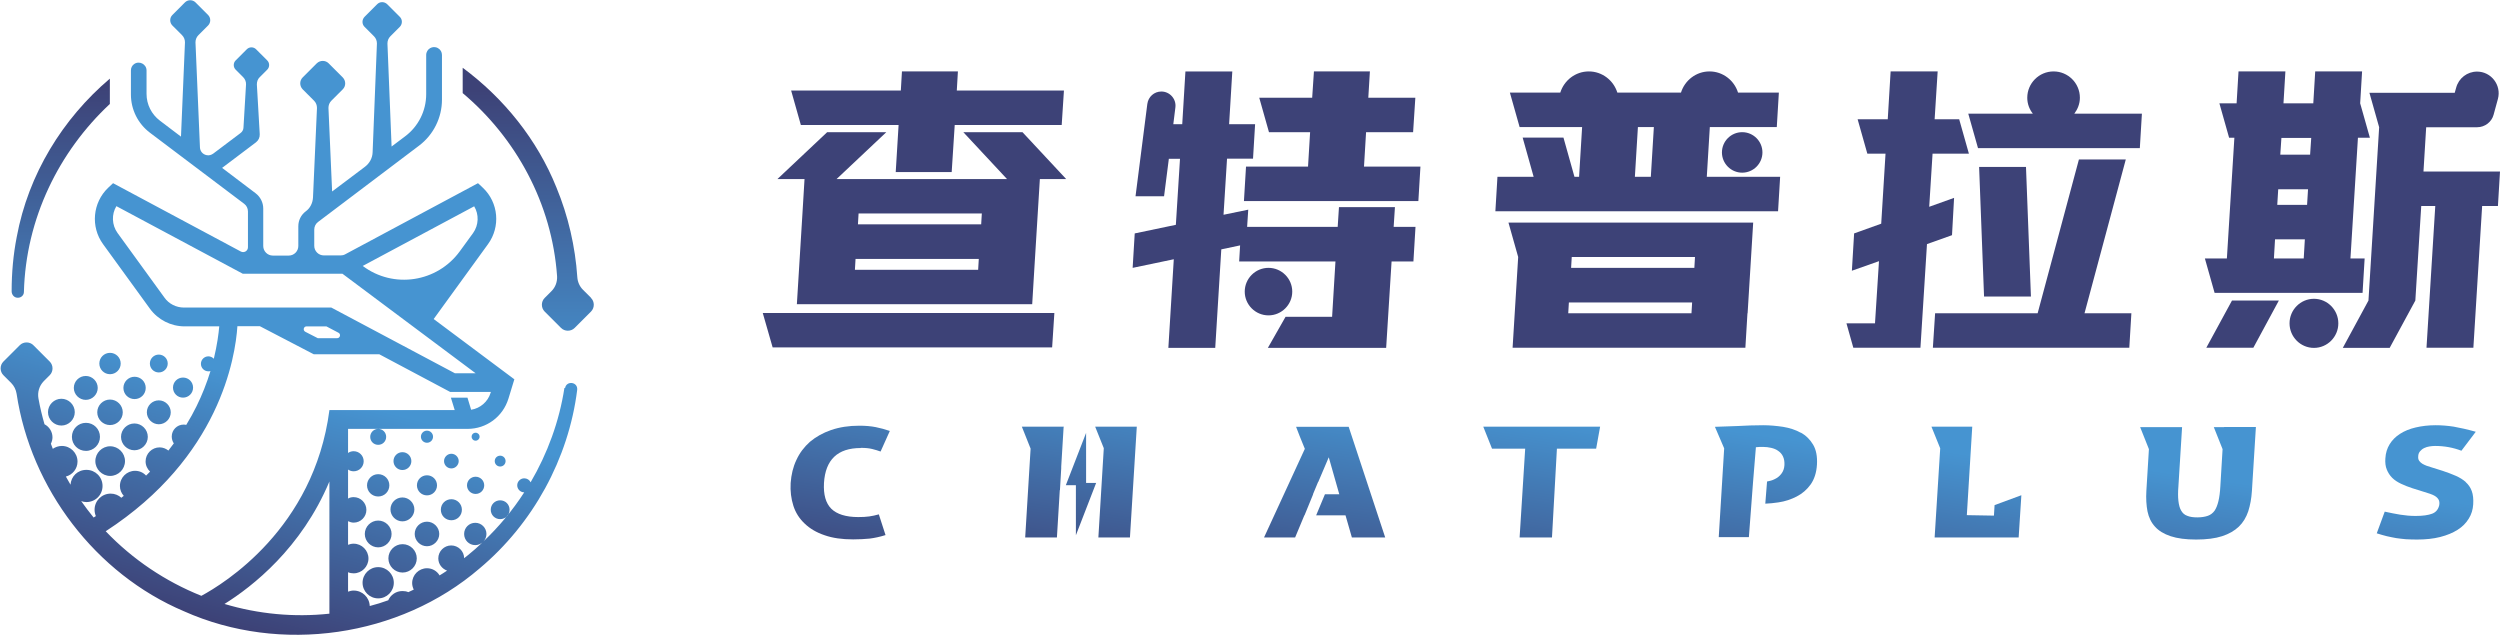 <?xml version="1.0" encoding="UTF-8"?>
<svg id="_圖層_2" data-name="圖層 2" xmlns="http://www.w3.org/2000/svg" xmlns:xlink="http://www.w3.org/1999/xlink" viewBox="0 0 156.8 39.8">
  <defs>
    <style>
      .cls-1 {
        fill: url(#_未命名漸層_2-10);
      }

      .cls-1, .cls-2, .cls-3, .cls-4, .cls-5, .cls-6, .cls-7, .cls-8, .cls-9, .cls-10, .cls-11, .cls-12, .cls-13, .cls-14 {
        stroke-width: 0px;
      }

      .cls-2 {
        fill: url(#_未命名漸層_2-11);
      }

      .cls-3 {
        fill: url(#_未命名漸層_2-12);
      }

      .cls-4 {
        fill: url(#_未命名漸層_2-13);
      }

      .cls-5 {
        fill: #3d4277;
      }

      .cls-6 {
        fill: url(#_未命名漸層_2);
      }

      .cls-7 {
        fill: url(#_未命名漸層_2-2);
      }

      .cls-8 {
        fill: url(#_未命名漸層_2-3);
      }

      .cls-9 {
        fill: url(#_未命名漸層_2-6);
      }

      .cls-10 {
        fill: url(#_未命名漸層_2-7);
      }

      .cls-11 {
        fill: url(#_未命名漸層_2-9);
      }

      .cls-12 {
        fill: url(#_未命名漸層_2-5);
      }

      .cls-13 {
        fill: url(#_未命名漸層_2-4);
      }

      .cls-14 {
        fill: url(#_未命名漸層_2-8);
      }
    </style>
    <linearGradient id="_未命名漸層_2" data-name="未命名漸層 2" x1="51.98" y1="35.89" x2="53.98" y2="22.13" gradientUnits="userSpaceOnUse">
      <stop offset="0" stop-color="#3d4277"/>
      <stop offset="1" stop-color="#4694d1"/>
    </linearGradient>
    <linearGradient id="_未命名漸層_2-2" data-name="未命名漸層 2" x1="150.21" y1="44.97" x2="152.21" y2="31.22" xlink:href="#_未命名漸層_2"/>
    <linearGradient id="_未命名漸層_2-3" data-name="未命名漸層 2" x1="108.86" y1="41.1" x2="110.86" y2="27.34" xlink:href="#_未命名漸層_2"/>
    <linearGradient id="_未命名漸層_2-4" data-name="未命名漸層 2" x1="94.8" y1="39.81" x2="96.8" y2="26.05" xlink:href="#_未命名漸層_2"/>
    <linearGradient id="_未命名漸層_2-5" data-name="未命名漸層 2" x1="122.11" y1="42.36" x2="124.12" y2="28.6" xlink:href="#_未命名漸層_2"/>
    <linearGradient id="_未命名漸層_2-6" data-name="未命名漸層 2" x1="135.58" y1="43.62" x2="137.58" y2="29.86" xlink:href="#_未命名漸層_2"/>
    <linearGradient id="_未命名漸層_2-7" data-name="未命名漸層 2" x1="64.22" y1="36.88" x2="66.23" y2="23.12" xlink:href="#_未命名漸層_2"/>
    <linearGradient id="_未命名漸層_2-8" data-name="未命名漸層 2" x1="66.79" y1="37.25" x2="68.8" y2="23.5" xlink:href="#_未命名漸層_2"/>
    <linearGradient id="_未命名漸層_2-9" data-name="未命名漸層 2" x1="68.72" y1="37.53" x2="70.72" y2="23.77" xlink:href="#_未命名漸層_2"/>
    <linearGradient id="_未命名漸層_2-10" data-name="未命名漸層 2" x1="82.35" y1="38.71" x2="84.35" y2="24.96" xlink:href="#_未命名漸層_2"/>
    <linearGradient id="_未命名漸層_2-11" data-name="未命名漸層 2" x1="3.8" y1="5.4" x2="3.8" y2="23.87" xlink:href="#_未命名漸層_2"/>
    <linearGradient id="_未命名漸層_2-12" data-name="未命名漸層 2" x1="14.26" y1="39.09" x2="18.01" y2="24.26" xlink:href="#_未命名漸層_2"/>
    <linearGradient id="_未命名漸層_2-13" data-name="未命名漸層 2" x1="33.13" y1="5.64" x2="33.13" y2="23.95" xlink:href="#_未命名漸層_2"/>
  </defs>
  <g id="_圖層_1-2" data-name="圖層 1">
    <g>
      <path class="cls-6" d="M53.99,28.09c.28,0,.51.02.71.07.2.05.37.1.53.16l.58-1.29c-.29-.1-.58-.18-.88-.24-.3-.06-.65-.09-1.03-.09-.66,0-1.24.09-1.77.27-.52.18-.96.43-1.33.74-.36.32-.65.7-.85,1.14-.21.44-.32.92-.36,1.44-.03.52.03.99.17,1.43s.38.81.71,1.12c.32.31.74.56,1.25.73.51.18,1.1.26,1.79.26.38,0,.73-.02,1.04-.05.31-.04.64-.11.99-.22l-.42-1.3c-.2.06-.4.1-.6.13-.2.03-.43.04-.69.04-.78,0-1.34-.18-1.69-.52-.35-.35-.5-.89-.46-1.62.09-1.46.86-2.19,2.3-2.19Z"/>
      <path class="cls-7" d="M154.65,30.23c-.17-.15-.38-.28-.63-.39-.25-.11-.52-.21-.82-.31l-.7-.22c-.1-.03-.21-.07-.31-.1-.1-.04-.19-.08-.27-.13-.08-.05-.14-.11-.19-.18-.05-.07-.07-.16-.06-.27,0-.14.05-.25.12-.33.07-.08.15-.15.26-.2.1-.05.21-.08.33-.1.12-.02.24-.03.35-.03.58,0,1.13.1,1.65.3l.9-1.19c-.53-.15-.99-.25-1.38-.32-.39-.06-.76-.09-1.14-.09-.45,0-.87.05-1.25.14-.38.09-.7.22-.98.4-.27.17-.49.39-.65.65-.16.26-.25.55-.27.89-.02.27.01.51.09.7.08.2.19.37.34.52.15.15.34.27.55.37.22.1.45.2.71.28l.7.22c.13.04.25.08.38.12.13.04.24.09.34.15.1.06.18.14.23.23.05.09.06.2.04.34-.06.27-.21.45-.45.54-.24.09-.58.14-1.03.14-.33,0-.66-.03-.97-.08-.32-.05-.64-.12-.97-.19l-.5,1.36c.22.07.43.13.63.18.2.05.39.08.59.12.2.03.4.05.61.07.21.01.44.02.69.02.54,0,1.03-.05,1.46-.16.43-.11.79-.26,1.09-.45.3-.19.53-.42.7-.7.17-.27.26-.57.28-.9.02-.33-.01-.61-.09-.83-.08-.22-.21-.41-.38-.56Z"/>
      <path class="cls-8" d="M112.94,27.14c-.32-.18-.69-.3-1.11-.37-.41-.06-.83-.1-1.24-.1-.54,0-1.08.02-1.61.05h0s-1.42.05-1.42.05l.58,1.35h0l-.34,5.57h1.89l.26-3.44s0,0,0,0l.18-2.2c.11-.01.2-.02.26-.02h.17c.19,0,.36.02.53.06.17.04.32.1.44.19.13.09.23.2.3.35.07.15.1.33.09.54-.01.21-.08.4-.19.54-.11.15-.26.27-.44.35-.14.07-.29.11-.46.14l-.11,1.39c.27-.01.55-.04.82-.08.42-.06.8-.19,1.15-.37.35-.18.64-.43.87-.75.23-.32.37-.74.4-1.25.03-.51-.05-.93-.24-1.25-.19-.32-.45-.58-.78-.76Z"/>
      <polygon class="cls-13" points="93.67 26.76 93.03 26.76 93.58 28.14 93.58 28.14 95.66 28.14 95.31 33.71 97.34 33.71 97.65 28.14 99.47 28.14 100.11 28.14 100.36 26.76 94.44 26.76 93.67 26.76"/>
      <polygon class="cls-12" points="125.06 32.34 123.36 32.31 123.7 26.76 122.55 26.76 121.77 26.76 121.14 26.76 121.69 28.12 121.34 33.71 126.61 33.71 126.78 31.06 125.1 31.68 125.06 32.34"/>
      <path class="cls-9" d="M139.49,26.79h-.64l.55,1.38h0s-.14,2.33-.14,2.33c-.02.37-.06.68-.12.93-.06.25-.14.45-.24.6-.11.15-.25.26-.42.32-.17.06-.39.1-.66.1s-.47-.03-.64-.1c-.17-.06-.29-.17-.38-.33-.09-.15-.14-.35-.17-.6-.03-.25-.03-.56,0-.92l.23-3.71h-2.63l.55,1.38h0s-.16,2.62-.16,2.62c-.03.48,0,.91.07,1.28.08.38.23.7.47.96.23.26.56.46.98.6.42.14.95.21,1.6.21s1.2-.07,1.63-.21c.43-.14.78-.34,1.05-.6.27-.26.46-.58.59-.96.12-.38.2-.8.23-1.28l.25-4.01h-1.99Z"/>
      <g>
        <polygon class="cls-10" points="66.56 29.38 66.56 29.27 66.71 26.79 66.72 26.79 66.72 26.76 65.5 26.76 64.73 26.76 64.09 26.76 64.64 28.14 64.64 28.13 64.3 33.71 66.29 33.71 66.47 30.74 66.48 30.74 66.56 29.38 66.56 29.38"/>
        <polygon class="cls-14" points="68.75 30.29 68.12 30.29 68.12 27.15 66.85 30.43 67.48 30.43 67.48 33.57 68.75 30.29"/>
        <polygon class="cls-11" points="69.23 28.11 68.89 33.71 70.87 33.71 71.3 26.76 70.09 26.76 69.31 26.76 68.69 26.76 68.7 26.79 69.23 28.11"/>
      </g>
      <polygon class="cls-1" points="82.69 26.77 81.92 26.77 81.29 26.77 81.51 27.34 81.77 27.98 81.84 28.15 79.28 33.71 81.23 33.71 81.81 32.32 81.82 32.32 82.36 31 82.35 31 82.67 30.23 82.68 30.23 82.68 30.23 83.34 28.68 84 31 83.1 31 82.55 32.32 84.39 32.32 84.79 33.71 86.88 33.71 84.59 26.77 82.69 26.77"/>
      <g>
        <path class="cls-2" d="M6.88,4.94C3.93,7.45,1.78,10.92,1.05,14.86c-.22,1.12-.32,2.27-.32,3.41,0,.19.13.37.32.4.24.04.45-.13.45-.36.12-4.6,2.19-8.8,5.39-11.79v-1.58Z"/>
        <path class="cls-3" d="M35.4,24.33c-.32,2.09-1.06,4.11-2.12,5.92-.07-.15-.22-.25-.4-.25-.24,0-.44.2-.44.44s.2.44.44.44c0,0,0,0,0,0-.73,1.13-1.59,2.16-2.56,3.08.12-.12.19-.29.19-.47,0-.38-.31-.7-.7-.7s-.7.31-.7.7.31.7.7.7c.17,0,.33-.07.45-.17-.29.28-.6.55-.91.8-.08.06-.16.13-.24.19,0-.44-.37-.8-.81-.8s-.81.36-.81.81c0,.36.23.65.55.77-.16.1-.31.21-.47.3-.16-.27-.45-.45-.79-.45-.51,0-.93.42-.93.93,0,.15.04.28.1.41-.11.05-.23.11-.34.16-.11-.05-.24-.07-.37-.07-.4,0-.74.24-.89.58-.39.14-.77.26-1.16.36-.02-.54-.46-.97-1.01-.97-.13,0-.24.03-.35.07v-1.22c.11.05.23.07.35.07.51,0,.93-.42.93-.93s-.42-.93-.93-.93c-.13,0-.25.03-.35.07v-1.48c.11.05.23.09.35.09.44,0,.8-.36.8-.8s-.36-.8-.8-.8c-.13,0-.25.03-.35.09v-1.82c.1.07.22.11.35.11.35,0,.63-.28.63-.63s-.28-.63-.63-.63c-.13,0-.25.04-.35.11v-1.51h1.89c-.27,0-.5.22-.5.5s.22.5.5.5.5-.22.5-.5-.22-.5-.5-.5h5.6c1.19,0,2.22-.76,2.57-1.9l.37-1.21-5.06-3.78,3.41-4.7c.79-1.09.66-2.6-.32-3.53l-.31-.29-8.33,4.46c-.09.05-.18.07-.28.07h-1.06c-.33,0-.6-.27-.6-.6v-1.02c0-.19.09-.37.24-.48l6.34-4.79c.9-.68,1.43-1.75,1.43-2.88v-2.8c0-.18-.09-.34-.25-.43,0,0,0,0,0,0-.33-.19-.74.05-.74.43v2.46c0,1.04-.49,2.02-1.32,2.64l-.85.64-.26-6.46c0-.17.06-.33.18-.45l.59-.59c.18-.18.18-.47,0-.64l-.78-.78c-.18-.18-.47-.18-.64,0l-.78.78c-.18.18-.18.47,0,.64l.59.59c.12.12.18.28.18.45l-.27,6.82c-.01.36-.19.69-.48.91l-2.06,1.55-.23-5.24c0-.17.06-.33.18-.45l.72-.72c.2-.2.2-.53,0-.74l-.89-.89c-.2-.2-.53-.2-.74,0l-.89.89c-.2.2-.2.53,0,.74l.72.72c.12.12.18.28.18.45l-.25,5.62c-.02.35-.18.67-.46.87h0c-.29.22-.46.56-.46.93v1.24c0,.33-.27.6-.6.6h-1c-.33,0-.6-.27-.6-.6v-2.35c0-.38-.18-.73-.48-.96l-2.1-1.59,2.12-1.6c.16-.12.25-.31.24-.51l-.18-3.12c0-.17.05-.34.18-.46l.47-.47c.16-.16.16-.42,0-.58l-.7-.7c-.16-.16-.42-.16-.58,0l-.7.7c-.16.16-.16.42,0,.58l.47.47c.12.12.19.29.18.46l-.16,2.7c0,.14-.08.27-.19.35l-1.7,1.28c-.12.09-.28.14-.43.1-.24-.05-.4-.25-.41-.48l-.28-6.59c0-.17.06-.33.18-.45l.61-.61c.18-.18.18-.48,0-.66l-.79-.79c-.18-.18-.48-.18-.66,0l-.79.79c-.18.18-.18.48,0,.66l.61.61c.12.12.18.28.18.45l-.25,5.91-1.32-1c-.53-.4-.84-1.02-.84-1.68v-1.47c0-.4-.46-.63-.78-.4,0,0,0,0,0,0-.13.09-.2.24-.2.4v1.51c0,.94.44,1.83,1.2,2.4l5.9,4.45c.15.11.24.29.24.48v2.25c0,.23-.24.37-.44.27l-8.02-4.29-.31.29c-.97.93-1.11,2.44-.32,3.53l2.94,4.05c.51.7,1.32,1.11,2.18,1.11h2.17c-.04.46-.13,1.16-.34,2.03-.09-.09-.21-.15-.34-.15-.26,0-.47.21-.47.47s.21.47.47.47c.05,0,.09,0,.13-.02-.11.36-.24.74-.4,1.14-.27.68-.63,1.44-1.12,2.24-.05-.01-.1-.02-.16-.02-.42,0-.75.34-.75.75,0,.16.05.31.13.43-.11.15-.22.3-.34.45-.15-.12-.34-.2-.55-.2-.48,0-.88.39-.88.88,0,.25.11.48.28.64-.08.08-.16.17-.25.25-.17-.19-.42-.3-.69-.3-.52,0-.95.42-.95.95,0,.24.09.45.24.62-.05.04-.1.08-.15.12-.18-.16-.41-.26-.67-.26-.56,0-1.01.45-1.01,1.01,0,.14.03.28.08.4-.05.03-.09.06-.14.09-.27-.33-.53-.68-.78-1.03.11.04.22.06.33.06.56,0,1.01-.45,1.01-1.01s-.45-1.01-1.01-1.01-.96.41-1,.93c-.1-.17-.2-.34-.29-.51.42-.11.73-.49.73-.94,0-.54-.44-.98-.98-.98-.21,0-.41.07-.57.18-.04-.11-.08-.21-.12-.32.06-.12.1-.26.1-.4,0-.36-.21-.67-.5-.82-.15-.52-.28-1.06-.38-1.62-.07-.39.05-.79.33-1.08l.38-.38c.23-.23.23-.62,0-.85l-1.03-1.03c-.23-.23-.62-.23-.85,0l-1.03,1.03c-.23.23-.23.62,0,.85l.49.49c.18.18.3.42.34.68.89,5.93,4.95,11.29,10.5,13.64,6.04,2.7,13.52,1.63,18.54-2.69,3.34-2.8,5.58-6.87,6.12-11.2.05-.51-.68-.59-.76-.11ZM29.74,12.94c.31.51.29,1.18-.07,1.68l-.83,1.14c-1.42,1.95-4.16,2.37-6.09.92h0l6.99-3.74ZM11.54,19.29c-.49,0-.95-.23-1.23-.63l-2.94-4.05c-.36-.5-.38-1.17-.07-1.68l7.93,4.24h6.25l8.35,6.24h-1.3l-7.75-4.12h-9.23ZM21.16,21.21h-1.23l-.78-.4c-.17-.09-.11-.34.08-.34h1.24l.76.4c.17.09.1.34-.08.34ZM20.66,38.49c-2.23.24-4.47.02-6.58-.61,1.75-1.09,4.83-3.5,6.58-7.68v8.28ZM20.66,25.72s0,0,0,.01c-.97,7.43-6.64,10.89-8.03,11.64-2.25-.9-4.31-2.28-6-4.05,7.15-4.64,8.13-10.9,8.26-12.86h1.41l3.38,1.76h4.11l4.44,2.36h2.56l-.02.06c-.17.56-.65.97-1.22,1.06l-.23-.76h-1.04l.24.78h-7.86ZM6.23,22.8c0-.37.3-.67.67-.67s.67.3.67.67-.3.67-.67.67-.67-.3-.67-.67ZM7.74,24.33c0-.38.31-.7.7-.7s.7.31.7.7-.31.7-.7.7-.7-.31-.7-.7ZM6.1,25.86c0-.44.36-.8.8-.8s.8.36.8.8-.36.8-.8.8-.8-.36-.8-.8ZM4.63,24.33c0-.42.34-.75.75-.75s.75.34.75.75-.34.75-.75.75-.75-.34-.75-.75ZM3.85,25.01c.46,0,.84.38.84.84s-.38.84-.84.84-.84-.38-.84-.84.38-.84.84-.84ZM7.59,27.4c0-.46.38-.84.84-.84s.84.38.84.84-.38.84-.84.84-.84-.38-.84-.84ZM6.27,27.4c0,.48-.39.88-.88.88s-.88-.39-.88-.88.39-.88.88-.88.88.39.88.88ZM9.21,25.86c0-.42.34-.75.75-.75s.75.34.75.75-.34.75-.75.75-.75-.34-.75-.75ZM9.4,22.8c0-.31.25-.56.56-.56s.56.25.56.56-.25.56-.56.56-.56-.25-.56-.56ZM5.98,28.92c0-.51.42-.93.93-.93s.93.42.93.93-.42.93-.93.93-.93-.42-.93-.93ZM24.68,28.92c0-.31.25-.56.56-.56s.56.25.56.56-.25.56-.56.56-.56-.25-.56-.56ZM23.72,35.57c.54,0,.98.44.98.98s-.44.98-.98.98-.98-.44-.98-.98.44-.98.98-.98ZM24.49,31.95c0-.42.34-.75.75-.75s.75.34.75.75-.34.75-.75.75-.75-.34-.75-.75ZM25.25,35.91c-.49,0-.89-.4-.89-.89s.4-.89.89-.89.89.4.89.89-.4.89-.89.89ZM23.02,30.44c0-.38.31-.7.7-.7s.7.31.7.7-.31.7-.7.7-.7-.31-.7-.7ZM26.78,27.77c-.21,0-.38-.17-.38-.38s.17-.38.38-.38.38.17.38.38-.17.38-.38.38ZM26.01,33.49c0-.43.35-.77.77-.77s.77.35.77.77-.35.77-.77.77-.77-.35-.77-.77ZM26.78,29.81c.35,0,.63.28.63.63s-.28.63-.63.63-.63-.28-.63-.63.28-.63.63-.63ZM29.83,27.64c-.14,0-.25-.11-.25-.25s.11-.25.25-.25.25.11.25.25-.11.25-.25.25ZM22.88,33.49c0-.46.38-.84.84-.84s.84.38.84.84-.38.84-.84.84-.84-.38-.84-.84ZM31.37,29.26c-.19,0-.34-.15-.34-.34s.15-.34.34-.34.34.15.34.34-.15.34-.34.34ZM31.37,31.38c.33,0,.59.26.59.59s-.26.59-.59.59-.59-.26-.59-.59.26-.59.59-.59ZM29.83,29.9c.3,0,.54.24.54.54s-.24.54-.54.54-.54-.24-.54-.54.24-.54.54-.54ZM28.31,29.38c-.26,0-.46-.21-.46-.46s.21-.46.46-.46.46.21.46.46-.21.46-.46.46ZM10.85,24.31c0-.35.28-.63.63-.63s.63.28.63.63-.28.63-.63.63-.63-.28-.63-.63ZM28.31,31.31c.36,0,.66.29.66.66s-.29.66-.66.66-.66-.29-.66-.66.29-.66.66-.66Z"/>
        <path class="cls-4" d="M37.07,18.68l-.51-.51c-.21-.21-.33-.49-.35-.78-.13-1.93-.57-3.84-1.31-5.63-1.21-3.01-3.3-5.6-5.88-7.51v1.59c3.35,2.82,5.6,6.93,5.92,11.48.02.35-.1.69-.35.94l-.43.43c-.23.23-.23.62,0,.85l1.03,1.03c.23.23.62.23.85,0l1.03-1.03c.23-.23.23-.62,0-.85Z"/>
      </g>
      <g>
        <polygon class="cls-5" points="49.62 5.68 50.23 7.84 56.36 7.84 56.18 10.79 59.69 10.79 59.88 7.84 66.59 7.84 66.73 5.68 60.01 5.68 60.08 4.48 56.57 4.48 56.5 5.68 49.62 5.68"/>
        <polygon class="cls-5" points="48.46 21.79 65.99 21.79 66.13 19.63 47.84 19.63 48.46 21.79"/>
        <path class="cls-5" d="M50.46,11.23l-.13,2.16h0l-.35,5.69h14.76l.13-2.16h0l.35-5.69h1.65l-2.74-2.94h-3.71l2.74,2.94h-10.69l3.12-2.94h-3.71l-3.12,2.94h1.71ZM53.62,16.92l.04-.68h7.73l-.04.68h-7.73ZM61.58,13.39l-.04.68h-7.73l.04-.68h7.73Z"/>
      </g>
      <g>
        <polygon class="cls-5" points="78.98 6.13 79.59 8.29 82.17 8.29 82.04 10.45 78.15 10.45 78.02 12.61 88.96 12.61 89.09 10.45 85.55 10.45 85.68 8.29 88.63 8.29 88.77 6.13 85.82 6.13 85.92 4.48 82.41 4.48 82.3 6.13 78.98 6.13"/>
        <path class="cls-5" d="M88.65,16.39l.13-2.16h-1.37l.08-1.24h-3.51l-.08,1.24h-5.68l.07-1.08-1.55.32.22-3.52h1.63l.13-2.16h-1.63l.2-3.31h-2.94l-.2,3.31h-.56l.13-1.05c.07-.53-.35-1-.88-1-.45,0-.82.33-.88.78l-.74,5.79h1.79l.3-2.35h.7l-.26,4.14-2.58.54-.13,2.16,2.58-.54-.34,5.56h2.94l.38-6.18,1.18-.25-.06,1.01h6.04l-.21,3.47h-2.92l-1.11,1.95h7.42l.34-5.42h1.37Z"/>
        <path class="cls-5" d="M81.05,18.29c0-.82-.67-1.49-1.49-1.49s-1.49.67-1.49,1.49.67,1.49,1.49,1.49,1.49-.67,1.49-1.49Z"/>
      </g>
      <g>
        <polygon class="cls-5" points="124.44 18.6 127.38 18.6 127.07 10.47 124.13 10.47 124.44 18.6"/>
        <path class="cls-5" d="M127.15,6.13c0,.38.13.72.35,1h-4.05l.61,2.16h10.15l.13-2.16h-4.24c.21-.28.35-.62.35-1,0-.91-.74-1.65-1.65-1.65s-1.65.74-1.65,1.65Z"/>
        <polygon class="cls-5" points="118.58 4.48 118.4 7.48 116.51 7.48 117.12 9.64 118.26 9.64 117.99 14.03 116.29 14.64 116.15 16.98 117.85 16.38 117.6 20.28 115.81 20.28 116.24 21.81 120.45 21.81 120.86 15.31 122.43 14.75 122.56 12.41 121 12.97 121.21 9.64 123.49 9.64 122.88 7.48 121.34 7.48 121.53 4.48 118.58 4.48"/>
        <polygon class="cls-5" points="130.74 19.65 133.33 10 130.39 10 127.8 19.65 121.37 19.65 121.23 21.81 133.55 21.81 133.68 19.65 130.74 19.65"/>
      </g>
      <g>
        <path class="cls-5" d="M145.21,4.48l-.12,2h-1.87l.12-2h-2.94l-.12,2h-1.08l.61,2.16h.33l-.47,7.57h-1.38l.61,2.16h9.28l.13-2.16h-.89l.47-7.57h.75l-.61-2.16.12-2h-2.94ZM144.7,12.85h-1.87l.06-.98h1.87l-.06.98ZM142.62,16.21l.07-1.2h1.87l-.07,1.2h-1.87ZM144.89,9.7h-1.87l.07-1.05h1.87l-.07,1.05Z"/>
        <polygon class="cls-5" points="139.99 18.85 138.38 21.81 141.33 21.81 142.93 18.85 139.99 18.85"/>
        <path class="cls-5" d="M146.66,20.28c0-.85-.69-1.54-1.53-1.54s-1.53.69-1.53,1.54.69,1.54,1.53,1.54,1.53-.69,1.53-1.54Z"/>
        <path class="cls-5" d="M151.87,12.92h.87l-.55,8.89h2.94l.55-8.89h.99l.13-2.16h-4.8l.17-2.78h3.2c.48,0,.91-.33,1.03-.79l.27-.99c.23-.86-.42-1.71-1.31-1.71h0c-.61,0-1.15.41-1.31,1.01l-.09.32h-5.35l.61,2.16-.67,10.87-1.61,2.97h2.94l1.61-2.97.37-5.93Z"/>
      </g>
      <g>
        <path class="cls-5" d="M109.61,19.65l.35-5.69h-15.35l.61,2.16h0l-.35,5.69h14.6l.13-2.16h0ZM106.31,16.12l-.04.68h-7.73l.04-.68h7.73ZM98.36,19.65l.04-.68h7.73l-.04.68h-7.73Z"/>
        <path class="cls-5" d="M108,9.56c0,.7.57,1.27,1.27,1.27s1.27-.57,1.27-1.27-.57-1.27-1.27-1.27-1.27.57-1.27,1.27Z"/>
        <path class="cls-5" d="M107.05,11.09l.19-3.12h4.2l.13-2.16h-2.56c-.24-.77-.95-1.33-1.79-1.33s-1.55.56-1.79,1.33h-3.99c-.24-.77-.95-1.33-1.79-1.33s-1.55.56-1.79,1.33h-3.16l.61,2.16h3.92l-.19,3.12h-.29l-.69-2.46h-2.56l.69,2.46h-2.27l-.13,2.16h17.73l.13-2.16h-4.6ZM103.54,11.09h-1l.19-3.12h1l-.19,3.12Z"/>
      </g>
    </g>
  </g>
</svg>